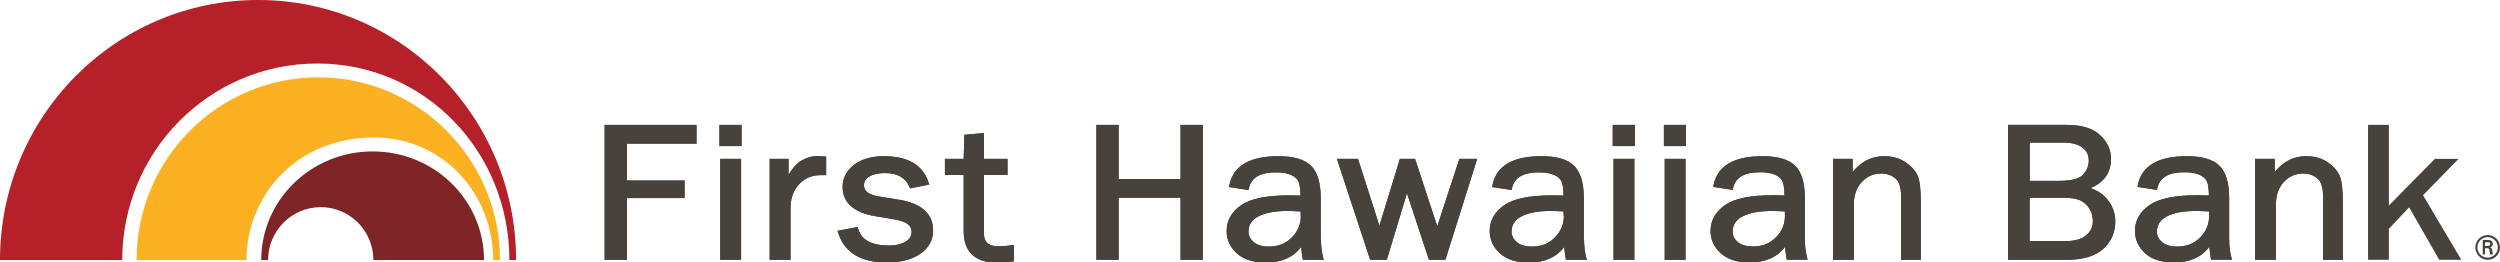 <?xml version="1.0" encoding="UTF-8"?>
<svg xmlns="http://www.w3.org/2000/svg" width="200" height="21" viewBox="0 0 200 21" fill="none">
  <path d="M25.463 6.188C17.435 6.188 10.926 12.729 10.926 20.805H19.722C19.722 15.678 23.694 10.998 29.935 10.998C35.324 10.998 39.454 15.389 39.454 20.805H40C40 12.738 33.491 6.188 25.463 6.188Z" fill="#FCB122"></path>
  <path d="M20.648 0C9.241 0 0 9.314 0 20.805H9.778C9.778 12.124 16.759 5.08 25.38 5.08C34 5.08 40.75 12.124 40.75 20.805H41.287C41.287 9.314 32.046 0 20.648 0Z" fill="#B52029"></path>
  <path d="M29.806 12.114C24.889 12.114 20.898 16.003 20.898 20.805H21.445C21.445 18.469 23.334 16.571 25.658 16.571C27.982 16.571 29.871 18.469 29.871 20.805H38.722C38.722 16.003 34.732 12.114 29.815 12.114" fill="#7F2427"></path>
  <path d="M48.37 20.785H50.157V15.845H54.768V14.44H50.157V11.49H55.722V9.992H48.37V20.785Z" fill="#48423D"></path>
  <path d="M59.324 9.992H57.556V11.686H59.324V9.992Z" fill="#48423D"></path>
  <path d="M59.287 12.709H57.62V20.785H59.287V12.709Z" fill="#48423D"></path>
  <path d="M65.398 12.486C64.935 12.486 64.482 12.626 64.046 12.886C63.722 13.091 63.398 13.454 63.084 13.984V12.71H61.574V20.786H63.241V16.534C63.269 15.78 63.509 15.157 63.963 14.701C64.417 14.236 64.963 14.012 65.648 14.012H66.093V12.533L65.935 12.514C65.722 12.496 65.537 12.486 65.398 12.486Z" fill="#48423D"></path>
  <path d="M71.935 15.984L70.287 15.714C69.12 15.519 69.12 14.989 69.12 14.812C69.12 14.514 69.259 14.291 69.546 14.123C69.861 13.937 70.278 13.844 70.778 13.844C71.787 13.844 72.435 14.207 72.75 14.942L72.806 15.072L74.343 14.765L74.278 14.579C73.824 13.193 72.62 12.495 70.713 12.495C69.722 12.495 68.926 12.728 68.324 13.184C67.722 13.658 67.407 14.244 67.407 14.951C67.407 15.584 67.639 16.105 68.083 16.496C68.519 16.868 69.111 17.129 69.833 17.259L71.62 17.566C72.926 17.789 72.926 18.357 72.926 18.543C72.926 18.887 72.769 19.148 72.444 19.334C72.093 19.538 71.657 19.641 71.139 19.641C69.731 19.641 68.917 19.204 68.657 18.31L68.611 18.162L67 18.468L67.065 18.655C67.565 20.209 68.87 20.999 70.954 20.999C72.046 20.999 72.944 20.767 73.611 20.311C74.296 19.846 74.648 19.213 74.648 18.441C74.648 17.11 73.731 16.273 71.917 15.975" fill="#48423D"></path>
  <path d="M79.898 19.706C79.093 19.706 78.713 19.38 78.713 18.683V14.002H80.602V12.709H78.713V10.644L77.148 10.783L77.093 12.709H75.593V14.002H77.093V18.487C77.093 20.134 78 21.009 79.722 21.009C80.065 21.009 80.482 20.981 80.954 20.925L81.111 20.906V19.594L80.908 19.622C80.537 19.678 80.204 19.706 79.908 19.706" fill="#48423D"></path>
  <path d="M48.37 20.785H50.157V15.845H54.768V14.44H50.157V11.49H55.722V9.992H48.37V20.785Z" fill="#48423D"></path>
  <path d="M59.324 9.992H57.556V11.686H59.324V9.992Z" fill="#48423D"></path>
  <path d="M59.287 12.709H57.62V20.785H59.287V12.709Z" fill="#48423D"></path>
  <path d="M65.398 12.486C64.935 12.486 64.482 12.626 64.046 12.886C63.722 13.091 63.398 13.454 63.084 13.984V12.71H61.574V20.786H63.241V16.534C63.269 15.78 63.509 15.157 63.963 14.701C64.417 14.236 64.963 14.012 65.648 14.012H66.093V12.533L65.935 12.514C65.722 12.496 65.537 12.486 65.398 12.486Z" fill="#48423D"></path>
  <path d="M71.935 15.984L70.287 15.714C69.12 15.519 69.12 14.989 69.12 14.812C69.12 14.514 69.259 14.291 69.546 14.123C69.861 13.937 70.278 13.844 70.778 13.844C71.787 13.844 72.435 14.207 72.75 14.942L72.806 15.072L74.343 14.765L74.278 14.579C73.824 13.193 72.62 12.495 70.713 12.495C69.722 12.495 68.926 12.728 68.324 13.184C67.722 13.658 67.407 14.244 67.407 14.951C67.407 15.584 67.639 16.105 68.083 16.496C68.519 16.868 69.111 17.129 69.833 17.259L71.62 17.566C72.926 17.789 72.926 18.357 72.926 18.543C72.926 18.887 72.769 19.148 72.444 19.334C72.093 19.538 71.657 19.641 71.139 19.641C69.731 19.641 68.917 19.204 68.657 18.31L68.611 18.162L67 18.468L67.065 18.655C67.565 20.209 68.87 20.999 70.954 20.999C72.046 20.999 72.944 20.767 73.611 20.311C74.296 19.846 74.648 19.213 74.648 18.441C74.648 17.11 73.731 16.273 71.917 15.975" fill="#48423D"></path>
  <path d="M79.898 19.706C79.093 19.706 78.713 19.38 78.713 18.683V14.002H80.602V12.709H78.713V10.644L77.148 10.783L77.093 12.709H75.593V14.002H77.093V18.487C77.093 20.134 78 21.009 79.722 21.009C80.065 21.009 80.482 20.981 80.954 20.925L81.111 20.906V19.594L80.908 19.622C80.537 19.678 80.204 19.706 79.908 19.706" fill="#48423D"></path>
  <path d="M94.444 14.319H89.491V9.992H87.713V20.785H89.491V15.817H94.444V20.785H96.222V9.992H94.444V14.319Z" fill="#48423D"></path>
  <path d="M104.065 17.259C104.065 17.929 103.834 18.496 103.352 18.99C102.871 19.483 102.269 19.725 101.519 19.725C100.982 19.725 100.565 19.604 100.287 19.362C100.019 19.129 99.88 18.859 99.88 18.534C99.88 18.003 100.13 17.603 100.648 17.324C101.195 17.026 101.982 16.878 102.982 16.878C103.232 16.878 103.574 16.887 104.047 16.915C104.047 17.045 104.056 17.157 104.056 17.25M105.658 19.11V15.826C105.658 14.617 105.389 13.751 104.871 13.249C104.352 12.746 103.472 12.495 102.269 12.495C99.991 12.495 98.676 13.258 98.361 14.775L98.324 14.961L99.88 15.203L99.917 15.044C100.111 14.198 100.824 13.788 102.074 13.788C102.593 13.788 103.01 13.863 103.324 14.012C103.621 14.151 103.806 14.337 103.898 14.57C103.982 14.793 104.028 15.156 104.037 15.649C103.611 15.631 103.297 15.631 103.093 15.631C101.297 15.631 100.056 15.891 99.296 16.412C98.519 16.952 98.13 17.64 98.13 18.487C98.13 19.176 98.408 19.78 98.954 20.274C99.491 20.757 100.269 21.009 101.26 21.009C102.51 21.009 103.463 20.59 104.093 19.753C104.13 20.171 104.167 20.469 104.204 20.646L104.232 20.785H105.898L105.843 20.562C105.732 20.125 105.676 19.632 105.676 19.11" fill="#48423D"></path>
  <path d="M114.982 18.105L113.204 12.709H111.991L110.352 18.059L108.639 12.709H106.954L109.612 20.785H110.945L112.556 15.454L114.315 20.785H115.63L118.176 12.709H116.75L114.982 18.105Z" fill="#48423D"></path>
  <path d="M125.111 17.259C125.111 17.929 124.879 18.496 124.398 18.99C123.917 19.483 123.315 19.725 122.565 19.725C122.028 19.725 121.611 19.604 121.333 19.362C121.065 19.129 120.926 18.859 120.926 18.534C120.926 18.003 121.176 17.603 121.694 17.324C122.241 17.026 123.028 16.878 124.028 16.878C124.278 16.878 124.62 16.887 125.083 16.915C125.092 17.045 125.092 17.157 125.092 17.259M126.704 19.11V15.826C126.704 14.617 126.435 13.751 125.917 13.249C125.398 12.746 124.518 12.495 123.315 12.495C121.037 12.495 119.722 13.258 119.407 14.775L119.37 14.961L120.926 15.203L120.963 15.044C121.157 14.198 121.87 13.788 123.12 13.788C123.639 13.788 124.055 13.863 124.37 14.012C124.667 14.151 124.852 14.337 124.944 14.57C125.028 14.793 125.074 15.156 125.083 15.649C124.657 15.631 124.342 15.631 124.139 15.631C122.342 15.631 121.102 15.891 120.342 16.412C119.565 16.952 119.176 17.64 119.176 18.487C119.176 19.176 119.454 19.78 120 20.274C120.537 20.757 121.315 21.009 122.305 21.009C123.555 21.009 124.509 20.59 125.139 19.753C125.176 20.171 125.213 20.46 125.25 20.646L125.278 20.785H126.944L126.889 20.562C126.778 20.125 126.722 19.632 126.722 19.11" fill="#48423D"></path>
  <path d="M130.787 9.992H129.019V11.686H130.787V9.992Z" fill="#48423D"></path>
  <path d="M130.75 12.709H129.083V20.785H130.75V12.709Z" fill="#48423D"></path>
  <path d="M134.88 9.992H133.111V11.686H134.88V9.992Z" fill="#48423D"></path>
  <path d="M134.842 12.709H133.176V20.785H134.842V12.709Z" fill="#48423D"></path>
  <path d="M139.389 17.324C139.935 17.026 140.722 16.878 141.722 16.878C141.972 16.878 142.315 16.887 142.787 16.915C142.787 17.045 142.796 17.157 142.796 17.25C142.796 17.92 142.565 18.487 142.084 18.98C141.602 19.473 141.009 19.715 140.25 19.715C139.713 19.715 139.296 19.594 139.019 19.362C138.75 19.129 138.611 18.859 138.611 18.534C138.611 18.003 138.861 17.603 139.38 17.324M144.389 19.11V15.826C144.389 14.617 144.121 13.751 143.602 13.249C143.084 12.746 142.204 12.495 141 12.495C138.722 12.495 137.408 13.258 137.093 14.775L137.056 14.951L138.611 15.193L138.648 15.035C138.843 14.188 139.556 13.779 140.806 13.779C141.324 13.779 141.741 13.854 142.056 14.002C142.352 14.151 142.537 14.328 142.621 14.561C142.704 14.784 142.75 15.147 142.759 15.64C142.334 15.621 142.019 15.621 141.815 15.621C140.019 15.621 138.778 15.873 138.009 16.403C137.241 16.943 136.843 17.64 136.843 18.478C136.843 19.166 137.121 19.771 137.667 20.264C138.204 20.748 138.982 20.999 139.972 20.999C141.222 20.999 142.176 20.581 142.806 19.743C142.843 20.162 142.88 20.45 142.917 20.637L142.945 20.776H144.611L144.556 20.553C144.445 20.115 144.389 19.622 144.389 19.101" fill="#48423D"></path>
  <path d="M152.426 12.97C151.953 12.653 151.379 12.495 150.713 12.495C149.722 12.495 148.889 12.923 148.213 13.761V12.709H146.639V20.785H148.305V16.375C148.305 15.621 148.518 15.017 148.944 14.561C149.37 14.105 149.879 13.882 150.5 13.882C150.944 13.882 151.315 14.012 151.629 14.272C151.926 14.524 152.083 14.989 152.083 15.649V20.785H153.666V16.142C153.666 15.138 153.583 14.449 153.407 14.049C153.231 13.649 152.898 13.286 152.435 12.97" fill="#48423D"></path>
  <path d="M94.444 14.319H89.491V9.992H87.713V20.785H89.491V15.817H94.444V20.785H96.222V9.992H94.444V14.319Z" fill="#48423D"></path>
  <path d="M104.065 17.259C104.065 17.929 103.834 18.496 103.352 18.99C102.871 19.483 102.269 19.725 101.519 19.725C100.982 19.725 100.565 19.604 100.287 19.362C100.019 19.129 99.88 18.859 99.88 18.534C99.88 18.003 100.13 17.603 100.648 17.324C101.195 17.026 101.982 16.878 102.982 16.878C103.232 16.878 103.574 16.887 104.047 16.915C104.047 17.045 104.056 17.157 104.056 17.25M105.658 19.11V15.826C105.658 14.617 105.389 13.751 104.871 13.249C104.352 12.746 103.472 12.495 102.269 12.495C99.991 12.495 98.676 13.258 98.361 14.775L98.324 14.961L99.88 15.203L99.917 15.044C100.111 14.198 100.824 13.788 102.074 13.788C102.593 13.788 103.01 13.863 103.324 14.012C103.621 14.151 103.806 14.337 103.898 14.57C103.982 14.793 104.028 15.156 104.037 15.649C103.611 15.631 103.297 15.631 103.093 15.631C101.297 15.631 100.056 15.891 99.296 16.412C98.519 16.952 98.13 17.64 98.13 18.487C98.13 19.176 98.408 19.78 98.954 20.274C99.491 20.757 100.269 21.009 101.26 21.009C102.51 21.009 103.463 20.59 104.093 19.753C104.13 20.171 104.167 20.469 104.204 20.646L104.232 20.785H105.898L105.843 20.562C105.732 20.125 105.676 19.632 105.676 19.11" fill="#48423D"></path>
  <path d="M114.982 18.105L113.204 12.709H111.991L110.352 18.059L108.639 12.709H106.954L109.612 20.785H110.945L112.556 15.454L114.315 20.785H115.63L118.176 12.709H116.75L114.982 18.105Z" fill="#48423D"></path>
  <path d="M125.111 17.259C125.111 17.929 124.879 18.496 124.398 18.99C123.917 19.483 123.315 19.725 122.565 19.725C122.028 19.725 121.611 19.604 121.333 19.362C121.065 19.129 120.926 18.859 120.926 18.534C120.926 18.003 121.176 17.603 121.694 17.324C122.241 17.026 123.028 16.878 124.028 16.878C124.278 16.878 124.62 16.887 125.083 16.915C125.092 17.045 125.092 17.157 125.092 17.259M126.704 19.11V15.826C126.704 14.617 126.435 13.751 125.917 13.249C125.398 12.746 124.518 12.495 123.315 12.495C121.037 12.495 119.722 13.258 119.407 14.775L119.37 14.961L120.926 15.203L120.963 15.044C121.157 14.198 121.87 13.788 123.12 13.788C123.639 13.788 124.055 13.863 124.37 14.012C124.667 14.151 124.852 14.337 124.944 14.57C125.028 14.793 125.074 15.156 125.083 15.649C124.657 15.631 124.342 15.631 124.139 15.631C122.342 15.631 121.102 15.891 120.342 16.412C119.565 16.952 119.176 17.64 119.176 18.487C119.176 19.176 119.454 19.78 120 20.274C120.537 20.757 121.315 21.009 122.305 21.009C123.555 21.009 124.509 20.59 125.139 19.753C125.176 20.171 125.213 20.46 125.25 20.646L125.278 20.785H126.944L126.889 20.562C126.778 20.125 126.722 19.632 126.722 19.11" fill="#48423D"></path>
  <path d="M130.787 9.992H129.019V11.686H130.787V9.992Z" fill="#48423D"></path>
  <path d="M130.75 12.709H129.083V20.785H130.75V12.709Z" fill="#48423D"></path>
  <path d="M134.88 9.992H133.111V11.686H134.88V9.992Z" fill="#48423D"></path>
  <path d="M134.842 12.709H133.176V20.785H134.842V12.709Z" fill="#48423D"></path>
  <path d="M139.389 17.324C139.935 17.026 140.722 16.878 141.722 16.878C141.972 16.878 142.315 16.887 142.787 16.915C142.787 17.045 142.796 17.157 142.796 17.25C142.796 17.92 142.565 18.487 142.084 18.98C141.602 19.473 141.009 19.715 140.25 19.715C139.713 19.715 139.296 19.594 139.019 19.362C138.75 19.129 138.611 18.859 138.611 18.534C138.611 18.003 138.861 17.603 139.38 17.324M144.389 19.11V15.826C144.389 14.617 144.121 13.751 143.602 13.249C143.084 12.746 142.204 12.495 141 12.495C138.722 12.495 137.408 13.258 137.093 14.775L137.056 14.951L138.611 15.193L138.648 15.035C138.843 14.188 139.556 13.779 140.806 13.779C141.324 13.779 141.741 13.854 142.056 14.002C142.352 14.151 142.537 14.328 142.621 14.561C142.704 14.784 142.75 15.147 142.759 15.64C142.334 15.621 142.019 15.621 141.815 15.621C140.019 15.621 138.778 15.873 138.009 16.403C137.241 16.943 136.843 17.64 136.843 18.478C136.843 19.166 137.121 19.771 137.667 20.264C138.204 20.748 138.982 20.999 139.972 20.999C141.222 20.999 142.176 20.581 142.806 19.743C142.843 20.162 142.88 20.45 142.917 20.637L142.945 20.776H144.611L144.556 20.553C144.445 20.115 144.389 19.622 144.389 19.101" fill="#48423D"></path>
  <path d="M152.426 12.97C151.953 12.653 151.379 12.495 150.713 12.495C149.722 12.495 148.889 12.923 148.213 13.761V12.709H146.639V20.785H148.305V16.375C148.305 15.621 148.518 15.017 148.944 14.561C149.37 14.105 149.879 13.882 150.5 13.882C150.944 13.882 151.315 14.012 151.629 14.272C151.926 14.524 152.083 14.989 152.083 15.649V20.785H153.666V16.142C153.666 15.138 153.583 14.449 153.407 14.049C153.231 13.649 152.898 13.286 152.435 12.97" fill="#48423D"></path>
  <path d="M162.38 15.817H165.056C165.685 15.817 166.167 15.9 166.473 16.059C166.778 16.217 167.01 16.44 167.176 16.729C167.343 17.017 167.426 17.333 167.426 17.678C167.426 18.161 167.25 18.534 166.88 18.831C166.51 19.138 165.963 19.287 165.26 19.287H162.371V15.817H162.38ZM166.639 13.984C166.334 14.309 165.676 14.468 164.695 14.468H162.38V11.406H165.056C165.75 11.406 166.269 11.546 166.611 11.816C166.945 12.076 167.102 12.411 167.102 12.839C167.102 13.267 166.945 13.658 166.63 13.984M167.25 15.044C168.334 14.589 168.88 13.807 168.88 12.7C168.88 11.983 168.584 11.341 168 10.802C167.417 10.262 166.528 9.992 165.343 9.992H160.648V20.785H165.343C166.639 20.785 167.621 20.488 168.26 19.911C168.898 19.325 169.223 18.589 169.223 17.715C169.223 17.064 169.01 16.477 168.593 15.956C168.269 15.556 167.815 15.249 167.241 15.044" fill="#48423D"></path>
  <path d="M176.731 17.259C176.731 17.929 176.5 18.496 176.018 18.99C175.537 19.483 174.935 19.725 174.185 19.725C173.648 19.725 173.231 19.604 172.953 19.362C172.685 19.129 172.555 18.859 172.555 18.534C172.555 18.003 172.805 17.603 173.324 17.324C173.87 17.026 174.657 16.878 175.657 16.878C175.907 16.878 176.25 16.887 176.722 16.915C176.722 17.045 176.731 17.157 176.731 17.25M178.333 19.11V15.826C178.333 14.617 178.064 13.751 177.546 13.249C177.027 12.746 176.148 12.495 174.944 12.495C172.666 12.495 171.351 13.258 171.037 14.765L171 14.951L172.555 15.193L172.592 15.035C172.787 14.188 173.5 13.779 174.75 13.779C175.268 13.779 175.685 13.854 176 14.002C176.296 14.142 176.481 14.328 176.574 14.561C176.657 14.784 176.703 15.147 176.713 15.64C176.287 15.621 175.972 15.621 175.768 15.621C173.972 15.621 172.731 15.882 171.963 16.403C171.194 16.943 170.796 17.631 170.796 18.478C170.796 19.166 171.074 19.771 171.611 20.264C172.148 20.748 172.926 20.999 173.916 20.999C175.166 20.999 176.12 20.581 176.75 19.743C176.787 20.162 176.824 20.46 176.861 20.637L176.888 20.776H178.555L178.5 20.553C178.388 20.115 178.333 19.622 178.333 19.101" fill="#48423D"></path>
  <path d="M186.194 12.97C185.722 12.653 185.148 12.495 184.481 12.495C183.491 12.495 182.657 12.923 181.981 13.761V12.709H180.407V20.785H182.074V16.375C182.074 15.621 182.287 15.007 182.704 14.561C183.129 14.105 183.639 13.882 184.259 13.882C184.704 13.882 185.074 14.012 185.389 14.272C185.685 14.524 185.842 14.989 185.842 15.649V20.785H187.426V16.142C187.426 15.138 187.342 14.449 187.166 14.049C186.991 13.649 186.657 13.286 186.194 12.97Z" fill="#48423D"></path>
  <path d="M193.842 15.621L196.685 12.709H194.787L191.111 16.44V9.992H189.444V20.785H191.111V18.301L192.731 16.589L195.139 20.785H196.907L193.842 15.621Z" fill="#48423D"></path>
  <path d="M162.38 15.817H165.056C165.685 15.817 166.167 15.9 166.473 16.059C166.778 16.217 167.01 16.44 167.176 16.729C167.343 17.017 167.426 17.333 167.426 17.678C167.426 18.161 167.25 18.534 166.88 18.831C166.51 19.138 165.963 19.287 165.26 19.287H162.371V15.817H162.38ZM166.639 13.984C166.334 14.309 165.676 14.468 164.695 14.468H162.38V11.406H165.056C165.75 11.406 166.269 11.546 166.611 11.816C166.945 12.076 167.102 12.411 167.102 12.839C167.102 13.267 166.945 13.658 166.63 13.984M167.25 15.044C168.334 14.589 168.88 13.807 168.88 12.7C168.88 11.983 168.584 11.341 168 10.802C167.417 10.262 166.528 9.992 165.343 9.992H160.648V20.785H165.343C166.639 20.785 167.621 20.488 168.26 19.911C168.898 19.325 169.223 18.589 169.223 17.715C169.223 17.064 169.01 16.477 168.593 15.956C168.269 15.556 167.815 15.249 167.241 15.044" fill="#48423D"></path>
  <path d="M176.731 17.259C176.731 17.929 176.5 18.496 176.018 18.99C175.537 19.483 174.935 19.725 174.185 19.725C173.648 19.725 173.231 19.604 172.953 19.362C172.685 19.129 172.555 18.859 172.555 18.534C172.555 18.003 172.805 17.603 173.324 17.324C173.87 17.026 174.657 16.878 175.657 16.878C175.907 16.878 176.25 16.887 176.722 16.915C176.722 17.045 176.731 17.157 176.731 17.25M178.333 19.11V15.826C178.333 14.617 178.064 13.751 177.546 13.249C177.027 12.746 176.148 12.495 174.944 12.495C172.666 12.495 171.351 13.258 171.037 14.765L171 14.951L172.555 15.193L172.592 15.035C172.787 14.188 173.5 13.779 174.75 13.779C175.268 13.779 175.685 13.854 176 14.002C176.296 14.142 176.481 14.328 176.574 14.561C176.657 14.784 176.703 15.147 176.713 15.64C176.287 15.621 175.972 15.621 175.768 15.621C173.972 15.621 172.731 15.882 171.963 16.403C171.194 16.943 170.796 17.631 170.796 18.478C170.796 19.166 171.074 19.771 171.611 20.264C172.148 20.748 172.926 20.999 173.916 20.999C175.166 20.999 176.12 20.581 176.75 19.743C176.787 20.162 176.824 20.46 176.861 20.637L176.888 20.776H178.555L178.5 20.553C178.388 20.115 178.333 19.622 178.333 19.101" fill="#48423D"></path>
  <path d="M186.194 12.97C185.722 12.653 185.148 12.495 184.481 12.495C183.491 12.495 182.657 12.923 181.981 13.761V12.709H180.407V20.785H182.074V16.375C182.074 15.621 182.287 15.007 182.704 14.561C183.129 14.105 183.639 13.882 184.259 13.882C184.704 13.882 185.074 14.012 185.389 14.272C185.685 14.524 185.842 14.989 185.842 15.649V20.785H187.426V16.142C187.426 15.138 187.342 14.449 187.166 14.049C186.991 13.649 186.657 13.286 186.194 12.97Z" fill="#48423D"></path>
  <path d="M199 19.678C199.166 19.678 199.213 19.604 199.213 19.511C199.213 19.418 199.175 19.381 199.027 19.381H198.805V19.678H199ZM198.805 19.855V20.358H198.62V19.195H198.99C199.203 19.195 199.426 19.25 199.426 19.52C199.426 19.65 199.342 19.762 199.185 19.79C199.342 19.827 199.361 19.902 199.379 20.023C199.398 20.134 199.407 20.255 199.444 20.358H199.213C199.203 20.292 199.185 20.218 199.175 20.153C199.166 20.05 199.166 19.957 199.111 19.902C199.064 19.855 199.009 19.864 198.944 19.855H198.796H198.805ZM199.824 19.79C199.824 19.343 199.463 18.971 199.009 18.971C198.555 18.971 198.194 19.334 198.194 19.79C198.194 20.246 198.555 20.609 199.009 20.609C199.463 20.609 199.824 20.237 199.824 19.79ZM198.027 19.79C198.027 19.241 198.472 18.804 199.018 18.804C199.564 18.804 200 19.25 200 19.79C200 20.33 199.564 20.785 199.018 20.785C198.472 20.785 198.027 20.339 198.027 19.79Z" fill="#48423D"></path>
</svg>

